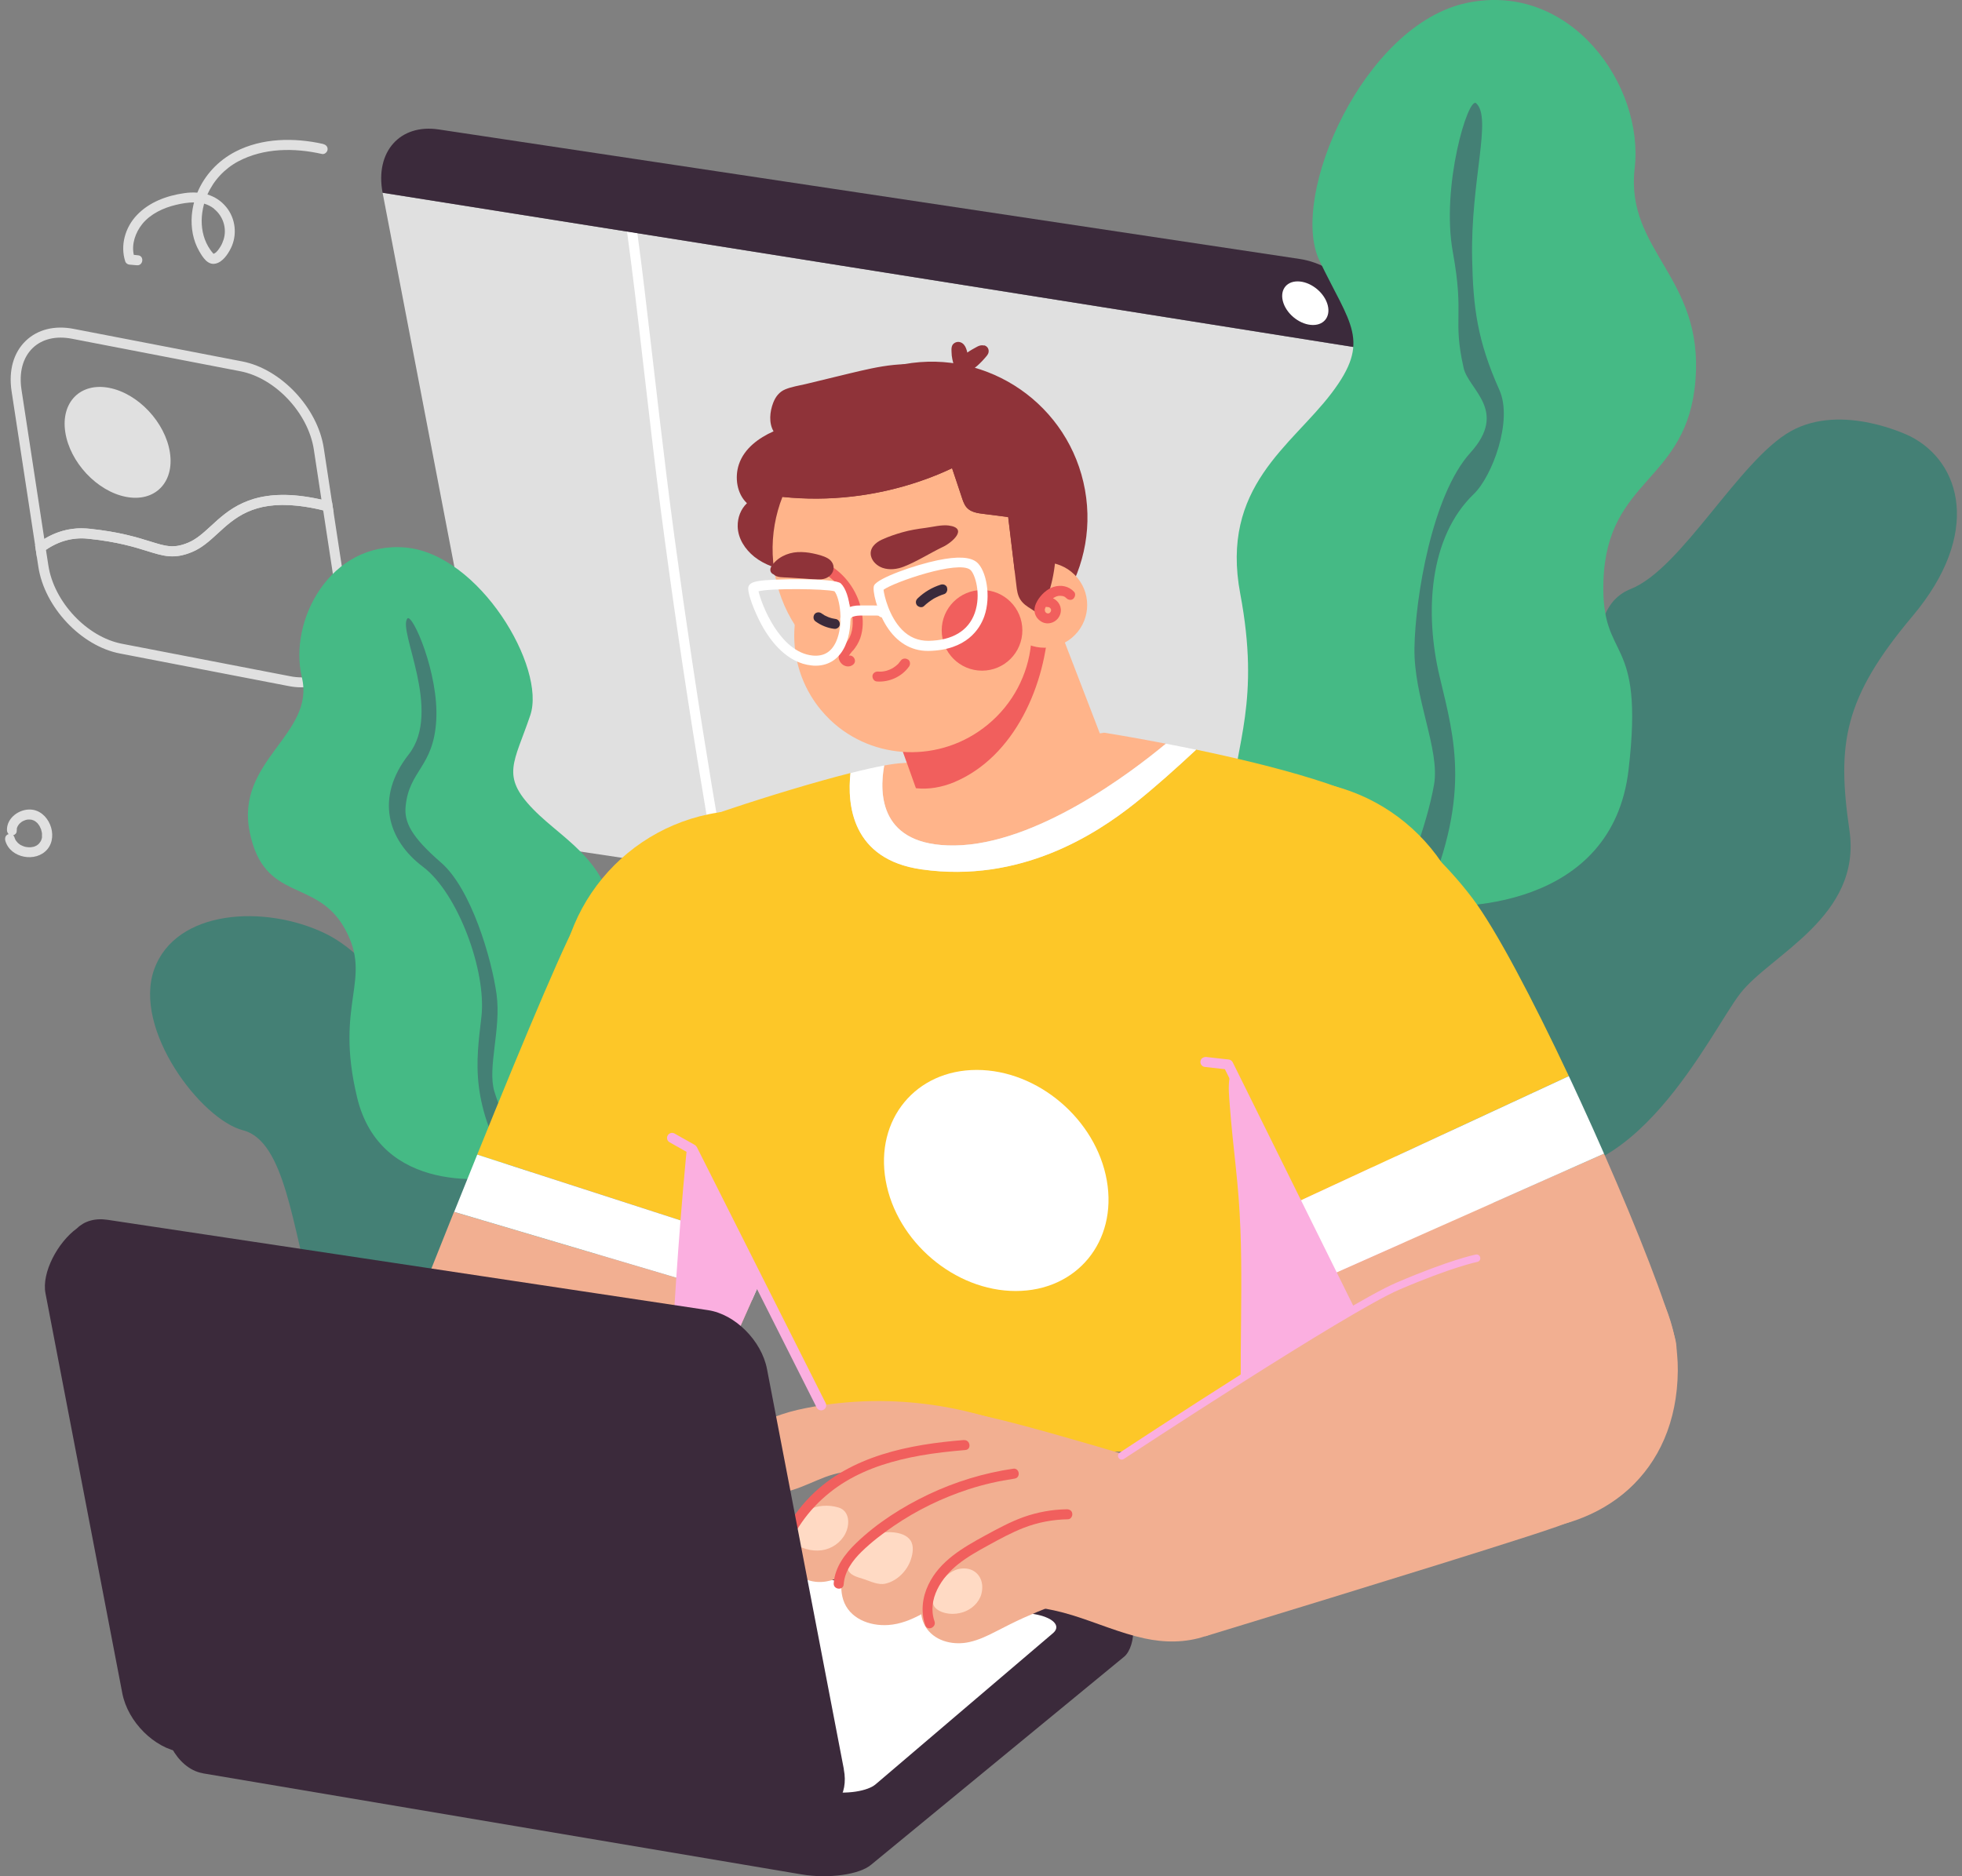 <svg width="230" height="220" viewBox="0 0 230 220" fill="none" xmlns="http://www.w3.org/2000/svg">
<rect x="0" y="0" width="230" height="220" fill="#808080" stroke="none"/>
<g clip-path="url(#clip0_3162_508)">
<path d="M4.322 65.271L1.358 45.877C0.99 43.446 1.581 41.344 3.024 39.959C4.409 38.632 6.395 38.128 8.642 38.564L28.404 42.38C32.947 43.262 37.238 47.815 37.955 52.542L39.117 60.166L38.246 59.933C37.112 59.633 35.998 59.42 34.923 59.303C29.644 58.722 27.454 60.757 25.517 62.539C24.558 63.42 23.657 64.244 22.485 64.728C20.392 65.59 19.153 65.203 17.264 64.612C15.791 64.157 13.767 63.517 10.376 63.169C8.468 62.955 6.686 63.478 5.087 64.68L4.303 65.261L4.322 65.271ZM9.592 61.958C9.892 61.958 10.202 61.977 10.512 62.006C14.018 62.374 16.101 63.023 17.622 63.498C19.433 64.06 20.344 64.35 22.049 63.643C23.027 63.236 23.822 62.51 24.732 61.677C26.747 59.817 29.256 57.521 35.059 58.141C35.911 58.238 36.792 58.383 37.684 58.587L36.792 52.726C36.144 48.444 32.278 44.327 28.181 43.533L8.419 39.717C6.569 39.358 4.942 39.745 3.838 40.801C2.675 41.925 2.21 43.659 2.52 45.693L5.194 63.198C6.56 62.364 8.042 61.948 9.592 61.948V61.958Z" fill="#E0E0E0"/>
<path d="M35.349 80.595C34.855 80.595 34.342 80.547 33.809 80.44L14.048 76.624C9.504 75.752 5.213 71.189 4.496 66.462L4.109 63.944L4.39 63.73C6.24 62.355 8.274 61.754 10.512 61.996C14.018 62.364 16.101 63.014 17.622 63.488C19.433 64.05 20.344 64.341 22.049 63.633C23.027 63.227 23.822 62.5 24.732 61.667C26.747 59.807 29.256 57.511 35.059 58.131C36.192 58.257 37.364 58.48 38.556 58.79L38.924 58.887L41.093 73.117C41.462 75.548 40.871 77.65 39.427 79.045C38.371 80.062 36.957 80.595 35.349 80.595ZM5.387 64.476L5.668 66.288C6.317 70.569 10.182 74.686 14.28 75.481L34.041 79.297C35.892 79.656 37.519 79.268 38.623 78.203C39.786 77.079 40.26 75.345 39.941 73.311L37.887 59.846C36.88 59.594 35.892 59.42 34.942 59.313C29.663 58.732 27.474 60.766 25.536 62.549C24.577 63.43 23.676 64.254 22.504 64.738C20.412 65.6 19.172 65.213 17.283 64.622C15.811 64.166 13.786 63.527 10.396 63.178C8.604 62.975 6.918 63.43 5.387 64.476Z" fill="#E0E0E0"/>
<path d="M19.918 53.055C20.46 56.581 18.145 58.916 14.764 58.257C11.374 57.599 8.197 54.208 7.654 50.682C7.112 47.156 9.427 44.822 12.808 45.48C16.198 46.139 19.375 49.529 19.918 53.055Z" fill="#E0E0E0"/>
<path d="M168.632 114.984L85.208 102.43L83.978 102.246L67.665 99.795C63.112 99.107 58.675 94.67 57.755 89.875L44.852 22.609L73.506 27.152L74.717 27.346L162.5 41.305L175.219 107.544C176.139 112.339 173.194 115.672 168.641 114.984H168.632Z" fill="#E0E0E0"/>
<path d="M85.218 102.43L83.987 102.246C83.212 97.886 82.476 93.527 81.769 89.159C80.19 79.433 78.756 69.688 77.478 59.914C76.218 50.285 75.23 40.627 74.01 30.998C73.845 29.72 73.68 28.431 73.506 27.152L74.717 27.346C75.017 29.526 75.288 31.715 75.55 33.904C76.712 43.62 77.768 53.356 79.076 63.062C80.403 72.875 81.876 82.668 83.493 92.433C84.045 95.765 84.627 99.097 85.208 102.439L85.218 102.43Z" fill="white"/>
<path d="M162.49 41.295L44.852 22.6C43.941 17.814 46.877 14.492 51.429 15.179L152.387 30.369C156.94 31.056 161.376 35.493 162.296 40.288L162.49 41.305V41.295Z" fill="#3B2A3B"/>
<path d="M155.574 35.551C155.08 34.137 153.53 32.994 152.115 32.994C150.701 32.994 149.965 34.137 150.459 35.551C150.953 36.965 152.503 38.108 153.917 38.108C155.332 38.108 156.068 36.965 155.574 35.551Z" fill="white"/>
<path d="M223.925 51.157C229.921 54.189 232.323 62.578 224.215 72.226C216.107 81.864 215.323 87.221 216.805 97.354C218.287 107.486 207.544 111.923 204.008 116.485C200.473 121.048 191.454 140.645 177.883 137.06C164.311 133.486 162.199 115.294 169.329 108.184C176.449 101.073 189.4 96.588 188.538 89.11C187.676 81.632 185.196 71.431 191.173 69.058C197.15 66.685 203.882 53.937 209.937 50.556C215.991 47.175 223.925 51.157 223.925 51.157Z" fill="#448075"/>
<path d="M165.241 106.004C171.053 106.915 189.003 106.547 190.912 90.263C192.82 73.979 187.647 77.893 187.967 68.128C188.364 55.932 197.818 56.62 198.758 44.541C199.707 32.451 190.514 29.419 191.628 19.732C192.752 10.045 184.16 -2.17 172.012 0.329C159.855 2.829 151.069 23.026 154.673 30.553C158.276 38.079 160.785 39.92 156.087 46.11C151.389 52.309 143.019 57.056 145.393 69.63C147.756 82.213 144.879 87.115 144.25 94.7C143.61 102.284 159.429 105.084 165.232 105.994L165.241 106.004Z" fill="#45BA85"/>
<path d="M173.049 12.109C174.938 13.833 172.381 21.185 172.574 30.34C172.69 36.026 173.175 39.939 175.771 45.732C177.379 49.316 174.918 55.865 172.768 57.928C167.489 63.004 166.995 71.935 168.767 79.346C170.53 86.756 172.594 93.518 166.578 106.798C160.553 120.079 152.629 136.692 151.554 158.314C150.478 179.935 152.949 182.783 150.207 183.412C147.475 184.042 146.255 184.032 145.819 178.637C145.383 173.241 149.694 141.206 154.188 128.565C158.247 117.183 166.394 101.771 168.109 91.997C168.825 87.88 165.716 81.845 165.813 75.965C165.91 70.085 167.876 58.044 172.361 53.094C176.846 48.144 172.148 45.703 171.576 43.136C170.259 37.275 171.702 37.208 170.308 29.535C168.913 21.863 172.109 11.246 173.049 12.109Z" fill="#448075"/>
<path d="M150.798 135.336C162.916 135.336 172.739 125.513 172.739 113.395C172.739 101.278 162.916 91.454 150.798 91.454C138.68 91.454 128.857 101.278 128.857 113.395C128.857 125.513 138.68 135.336 150.798 135.336Z" fill="#FDC728"/>
<path d="M136.674 87.202C132.548 90.631 121.476 99.02 111.905 99.136C103.109 99.243 103.051 93.082 103.652 89.759C104.543 89.594 105.279 89.498 105.822 89.478C108.214 89.401 129.429 85.913 129.429 85.913C129.429 85.913 132.432 86.378 136.674 87.202Z" fill="#FFB48A"/>
<path d="M55.411 163.67C48.785 162.401 39.069 160.435 36.676 152.259C34.283 144.083 33.441 133.806 28.5 132.537C23.56 131.268 15.539 120.699 18.077 113.657C20.615 106.614 31.038 106.053 38.081 109.433C45.123 112.814 51.323 124.225 51.749 129.582C52.175 134.939 54.82 137.002 59.925 140.005C65.02 143.008 70.629 141.274 69.931 149.44C69.224 157.616 62.046 164.939 55.42 163.67H55.411Z" fill="#448075"/>
<path d="M61.155 137.545C57.174 138.678 44.581 139.937 41.868 128.701C39.156 117.473 43.757 114.955 40.435 108.92C37.122 102.885 30.951 105.917 29.266 97.538C27.58 89.159 36.986 86.107 35.388 79.423C33.789 72.739 38.759 63.469 47.477 64.195C56.195 64.922 64.052 78.299 62.163 83.87C60.283 89.439 58.675 90.941 62.492 94.874C66.299 98.807 72.557 101.422 71.966 110.421C71.375 119.421 73.797 122.608 74.891 127.858C75.976 133.108 65.156 136.402 61.165 137.535L61.155 137.545Z" fill="#45BA85"/>
<path d="M47.758 72.526C46.586 73.892 51.894 83.385 47.913 88.461C43.932 93.537 45.453 98.526 49.57 101.626C53.687 104.725 57.038 113.87 56.438 119.198C55.827 124.535 54.956 129.437 60.293 138.223C65.63 147.009 72.576 157.955 75.162 172.989C77.749 188.023 77.245 190.116 79.212 190.329C81.178 190.542 80.326 190.649 80.18 186.842C80.025 183.035 75.017 160.871 70.794 152.405C66.996 144.781 59.983 134.697 57.958 127.993C57.106 125.175 58.772 120.69 58.21 116.582C57.648 112.475 55.256 104.212 51.691 101.132C48.136 98.051 47.361 96.346 47.555 94.506C47.981 90.292 50.809 89.963 51.139 84.48C51.468 78.997 48.33 71.838 47.748 72.526H47.758Z" fill="#448075"/>
<path d="M109.842 44.202C109.076 44.056 108.321 43.959 107.546 43.911C108.185 44.502 108.631 45.306 108.834 46.187C109.241 47.999 108.64 49.926 108.03 51.622C106.955 54.596 105.308 57.327 103.555 59.943C101.879 62.452 99.961 65.174 97.249 66.646C95.766 67.45 94.207 67.441 92.609 67.053C91.136 66.704 89.625 66.239 88.424 65.28C87.349 64.418 86.506 63.149 86.477 61.725C86.457 60.689 86.835 59.701 87.562 59.003C86.37 57.88 86.109 55.961 86.622 54.441C87.242 52.59 88.937 51.35 90.681 50.575C90.109 49.597 90.235 48.28 90.642 47.224C90.913 46.526 91.349 45.945 92.056 45.654C92.802 45.345 93.655 45.219 94.439 45.035C96.154 44.618 97.878 44.202 99.593 43.785C101.307 43.378 103.022 42.962 104.785 42.787C106.519 42.613 108.272 42.69 109.987 43.029C110.723 43.175 110.597 44.347 109.851 44.192L109.842 44.202Z" fill="#8F3339"/>
<path d="M88.153 152.453L78.524 174.123L72.838 186.909C72.838 186.909 38.982 179.635 38.526 179.925C38.294 180.08 45.705 160.871 53.221 142.098L79.26 149.818L88.133 152.453H88.153Z" fill="#F2AF91"/>
<path d="M98.382 129.427L97.375 131.694L90.729 146.66C88.075 145.798 84.191 144.529 79.773 143.095C72.189 140.635 63.054 137.671 55.944 135.385C61.669 121.232 66.909 108.765 68.246 107.002L98.392 129.427H98.382Z" fill="#FDC728"/>
<path d="M87.533 138.901C99.65 138.901 109.474 129.078 109.474 116.96C109.474 104.842 99.65 95.019 87.533 95.019C75.415 95.019 65.592 104.842 65.592 116.96C65.592 129.078 75.415 138.901 87.533 138.901Z" fill="#FDC728"/>
<path d="M90.729 146.66L88.153 152.453L79.279 149.818L53.241 142.098C54.142 139.841 55.052 137.593 55.944 135.385C63.063 137.68 72.198 140.645 79.773 143.095C84.191 144.529 88.075 145.798 90.729 146.66Z" fill="white"/>
<g style="mix-blend-mode:multiply">
<path d="M97.375 131.694L90.729 146.66L88.153 152.453L78.524 174.123C78.243 168.795 78.65 159.166 79.279 149.818C79.434 147.542 79.599 145.275 79.773 143.095C80.568 133.079 81.498 124.855 81.905 124.971C81.905 124.971 90.603 127.78 97.384 131.694H97.375Z" fill="#FBAFE0"/>
</g>
<path d="M166.258 169.822L99.128 170.558L80.568 133.728L76.112 98.526C78.136 97.179 91.291 92.772 99.7 90.641C99.302 94.293 99.816 100.773 108.04 101.936C119.626 103.573 128.45 97.828 132.993 94.225C135.396 92.317 137.992 89.982 140.22 87.899C148.958 89.72 160.33 92.607 163.585 95.862C169.077 101.354 163.139 128.381 163.139 128.381L166.258 169.812V169.822Z" fill="#FDC728"/>
<g style="mix-blend-mode:multiply">
<path d="M176.265 160.115C175.761 160.958 174.87 161.501 174.076 162.033C173.146 162.663 172.196 163.283 171.247 163.884C167.401 166.334 163.43 168.611 159.361 170.684C157.346 171.711 155.322 172.689 153.258 173.619C152.212 174.094 151.156 174.549 150.091 175.004C149.19 175.382 148.105 175.954 147.127 175.518C146.206 175.111 145.974 174.103 145.887 173.193C145.77 171.972 145.683 170.742 145.625 169.512C145.499 167.1 145.451 164.688 145.441 162.276C145.422 157.422 145.557 152.569 145.499 147.716C145.47 145.285 145.383 142.853 145.199 140.422C145.015 138 144.724 135.588 144.482 133.176C144.366 131.985 144.25 130.783 144.162 129.592C144.085 128.526 143.959 127.412 144.143 126.356C144.317 125.359 144.782 124.467 145.683 123.964C146.458 123.518 147.398 123.489 148.144 124.012C148.483 124.245 148.425 124.622 148.212 124.865C148.26 124.884 148.308 124.894 148.347 124.903C148.744 125.029 149.161 125.097 149.558 125.213C153.51 126.347 156.349 129.689 158.557 132.973C159.797 134.813 160.931 136.731 162.248 138.514C163.623 140.364 165.251 141.991 166.83 143.667C169.852 146.864 172.468 150.399 174.618 154.226C175.151 155.165 175.655 156.134 176.12 157.112C176.604 158.11 176.866 159.127 176.265 160.144V160.115Z" fill="#FBAFE0"/>
</g>
<path d="M130.61 90.369C130.61 90.369 108.631 96.831 108.708 96.608C108.737 96.53 108.873 96.618 107.371 92.423C105.783 87.957 103.845 82.571 102.683 79.278C103.952 77.844 105.453 76.585 107.013 75.461C112.428 74.58 120.342 73.204 122.929 72.759C123.471 72.662 123.781 72.613 123.781 72.613L130.61 90.36V90.369Z" fill="#FFB48A"/>
<path d="M122.929 72.768C122.638 80.208 118.986 88.742 111.827 91.726C110.403 92.317 108.863 92.588 107.371 92.423C105.783 87.957 103.845 82.571 102.683 79.278C103.952 77.844 105.453 76.585 107.013 75.461C112.428 74.58 120.342 73.204 122.929 72.759V72.768Z" fill="#F15F5D"/>
<path d="M112.452 78.643C122.377 76.857 128.976 67.363 127.19 57.438C125.404 47.513 115.91 40.914 105.985 42.7C96.06 44.486 89.461 53.98 91.247 63.905C93.033 73.83 102.527 80.428 112.452 78.643Z" fill="#8F3339"/>
<path d="M117.814 65.406C122.667 71.276 121.766 80.034 115.809 84.954C110.268 89.536 102.296 89.188 97.297 84.393C96.929 84.034 96.571 83.647 96.231 83.24C95.786 82.707 95.398 82.145 95.05 81.574C91.582 75.81 92.822 68.167 98.237 63.692C104.194 58.771 112.961 59.536 117.814 65.416V65.406Z" fill="#FFB48A"/>
<path d="M121.883 72.032C120.885 73.94 119.509 75.684 117.737 77.137C110.675 82.978 100.213 81.981 94.372 74.919C91.156 71.034 90.013 66.113 90.817 61.502C91.01 60.398 91.311 59.313 91.727 58.257C97.152 58.829 102.683 58.18 107.836 56.426C108.563 56.184 109.27 55.913 109.977 55.622C110.529 55.4 111.072 55.148 111.614 54.896C111.779 55.39 111.944 55.884 112.108 56.368C112.283 56.872 112.447 57.376 112.612 57.88C112.757 58.325 112.883 58.78 113.106 59.187C113.61 60.098 114.608 60.166 115.538 60.282C116.419 60.398 117.31 60.514 118.192 60.621C118.502 63.139 118.802 65.658 119.102 68.177C119.17 68.758 119.209 69.378 119.432 69.93C119.645 70.453 120.042 70.841 120.507 71.151C120.953 71.451 121.418 71.742 121.883 72.022V72.032Z" fill="#FFB48A"/>
<path d="M126.3 67.751C128.063 69.882 127.763 73.04 125.631 74.802C123.5 76.566 120.342 76.265 118.579 74.134C116.816 72.003 117.117 68.845 119.248 67.082C121.379 65.319 124.537 65.619 126.3 67.751Z" fill="#FFB48A"/>
<path d="M196.685 160.726C196.578 172.757 187.899 179.48 177.253 179.48C166.607 179.48 157.966 170.848 157.966 160.193C157.966 149.537 166.597 140.906 177.253 140.906C187.909 140.906 196.782 150.07 196.685 160.726Z" fill="#F2AF91"/>
<path d="M111.024 68.874C110.878 68.564 110.568 68.458 110.249 68.564C109.26 68.884 108.34 69.426 107.594 70.143C107.478 70.259 107.391 70.376 107.372 70.54C107.352 70.676 107.401 70.86 107.488 70.966C107.682 71.189 108.079 71.296 108.311 71.073C108.66 70.734 109.047 70.453 109.464 70.192L109.522 70.162C109.58 70.133 109.638 70.104 109.687 70.075C109.793 70.017 109.9 69.969 110.006 69.92C110.229 69.823 110.462 69.727 110.694 69.659C110.985 69.562 111.13 69.155 111.004 68.884L111.024 68.874Z" fill="#3B2A3B"/>
<path d="M97.927 72.575C97.791 72.555 97.655 72.526 97.529 72.497C97.229 72.419 96.939 72.303 96.667 72.158C96.541 72.081 96.415 72.003 96.299 71.916C96.047 71.732 95.66 71.77 95.476 72.032C95.302 72.294 95.331 72.662 95.592 72.856C96.241 73.33 97.006 73.64 97.801 73.737C98.111 73.776 98.43 73.534 98.45 73.224C98.469 72.904 98.256 72.613 97.936 72.575H97.927Z" fill="#3B2A3B"/>
<path d="M106.432 77.331C106.17 77.156 105.802 77.186 105.608 77.447C105.521 77.563 105.424 77.68 105.328 77.796V77.815C105.328 77.815 105.269 77.854 105.25 77.883C105.192 77.931 105.143 77.98 105.085 78.028C104.969 78.125 104.853 78.212 104.727 78.29L104.669 78.329C104.669 78.329 104.64 78.348 104.62 78.358C104.553 78.396 104.485 78.425 104.427 78.454C104.301 78.513 104.175 78.571 104.039 78.609C104 78.619 103.962 78.639 103.923 78.648C103.855 78.668 103.787 78.687 103.719 78.697C103.574 78.726 103.429 78.745 103.284 78.755C103.245 78.755 103.206 78.755 103.167 78.755C103.09 78.755 103.003 78.755 102.925 78.745C102.615 78.726 102.295 78.939 102.276 79.258C102.257 79.569 102.47 79.888 102.79 79.907C104.252 80.014 105.715 79.346 106.567 78.154C106.742 77.902 106.713 77.515 106.451 77.331H106.432Z" fill="#F15F5D"/>
<path d="M99.971 76.314C100.339 75.878 100.649 75.374 100.843 74.832C101.201 73.805 101.211 72.671 100.998 71.615C100.591 69.61 99.428 67.799 97.762 66.598C97.152 66.152 96.445 67.092 97.055 67.537C98.789 68.797 100.009 70.908 99.961 73.078C99.951 73.65 99.845 74.212 99.603 74.735C99.341 75.297 98.857 75.684 98.547 76.207C98.256 76.692 98.198 77.273 98.576 77.728C98.924 78.164 99.564 78.299 100.009 77.931C100.523 77.505 100.029 76.74 99.506 76.885C99.651 76.682 99.796 76.488 99.951 76.304L99.971 76.314Z" fill="#F15F5D"/>
<path d="M110.549 64.118C109.018 64.854 107.507 65.832 105.948 66.443C105.163 66.753 104.262 66.859 103.468 66.588C102.828 66.365 102.257 65.852 102.102 65.193C101.898 64.273 102.625 63.624 103.38 63.275C104.155 62.917 104.969 62.645 105.783 62.413C106.664 62.161 107.575 62.016 108.476 61.9C109.328 61.793 110.365 61.512 111.208 61.619C113.552 61.929 111.605 63.624 110.539 64.127L110.549 64.118Z" fill="#8F3339"/>
<path d="M97.646 66.985C97.433 67.547 96.871 67.876 96.29 67.925C95.641 67.983 94.963 67.886 94.304 67.847C93.655 67.809 93.006 67.77 92.347 67.721C91.814 67.683 91.088 67.75 90.681 67.344C90.632 67.324 90.574 67.305 90.536 67.266C90.264 67.072 90.245 66.714 90.41 66.443C91.059 65.387 92.299 64.806 93.5 64.738C94.11 64.709 94.701 64.767 95.302 64.893C95.883 65.019 96.512 65.164 97.035 65.464C97.578 65.774 97.869 66.365 97.646 66.975V66.985Z" fill="#8F3339"/>
<path d="M122.774 69.978C122.522 70.676 122.222 71.364 121.873 72.032C121.408 71.751 120.953 71.46 120.497 71.16C120.032 70.85 119.635 70.463 119.422 69.94C119.199 69.388 119.17 68.777 119.093 68.186C118.792 65.668 118.482 63.149 118.182 60.63C117.301 60.514 116.419 60.398 115.528 60.291C114.598 60.175 113.61 60.098 113.096 59.197C112.874 58.79 112.757 58.325 112.602 57.889C112.428 57.385 112.263 56.882 112.099 56.378C111.934 55.884 111.769 55.39 111.605 54.906C111.062 55.157 110.52 55.409 109.968 55.632C109.26 55.923 108.544 56.194 107.827 56.436C102.673 58.199 97.132 58.839 91.717 58.267C92.715 55.739 94.343 53.414 96.59 51.564C103.652 45.722 114.114 46.72 119.955 53.792C123.83 58.48 124.692 64.66 122.774 69.998V69.978Z" fill="#8F3339"/>
<path d="M115.121 78.639C117.732 78.639 119.848 76.522 119.848 73.911C119.848 71.301 117.732 69.184 115.121 69.184C112.51 69.184 110.394 71.301 110.394 73.911C110.394 76.522 112.51 78.639 115.121 78.639Z" fill="#F15F5D"/>
<path d="M95.612 78.057C95.457 78.057 95.292 78.048 95.137 78.028C92.299 77.738 90.381 75.277 89.276 73.262C88.588 72.013 87.455 69.339 87.765 68.719C87.939 68.361 88.356 68.225 88.927 68.128C90.497 67.857 97.869 67.75 98.566 68.409C99.719 69.504 100.174 73.33 99.07 75.742C98.382 77.244 97.161 78.057 95.612 78.057ZM88.918 69.32C89.257 70.86 91.417 76.478 95.253 76.866C96.551 76.992 97.442 76.469 98.004 75.258C98.944 73.204 98.46 70.095 97.82 69.329C96.735 69.029 90.4 68.961 88.918 69.329V69.32Z" fill="white"/>
<path d="M108.757 76.323C106.8 76.323 105.124 75.316 103.923 73.417C102.819 71.674 102.208 69.165 102.47 68.642C102.906 67.77 107.275 66.239 109.909 65.697C112.244 65.212 113.745 65.29 114.511 65.929C115.596 66.84 116.225 69.882 115.383 72.274C114.859 73.747 113.319 76.236 108.873 76.323H108.766H108.757ZM103.574 69.155C103.652 69.853 104.233 72.303 105.734 73.834C106.606 74.725 107.623 75.142 108.844 75.142C111.653 75.093 113.532 73.96 114.269 71.877C115.053 69.659 114.298 67.285 113.755 66.82C112.36 65.648 104.804 68.254 103.584 69.145L103.574 69.155Z" fill="white"/>
<path d="M103.787 71.335C103.4 70.996 102.886 70.996 102.412 70.996C101.869 70.996 101.327 70.996 100.775 70.996C100.242 70.996 99.719 71.073 99.264 71.364C98.847 71.625 98.547 72.061 98.498 72.555C98.421 73.311 99.593 73.446 99.67 72.691C99.67 72.642 99.67 72.623 99.67 72.633C99.67 72.613 99.68 72.594 99.69 72.575C99.69 72.594 99.738 72.497 99.767 72.458C99.767 72.458 99.883 72.361 99.903 72.352C99.932 72.332 99.942 72.323 99.942 72.323C99.942 72.323 99.951 72.323 99.99 72.313C100.319 72.197 100.649 72.177 100.998 72.177C101.414 72.177 101.831 72.177 102.247 72.177C102.431 72.177 102.615 72.177 102.799 72.177C102.819 72.177 102.935 72.197 102.964 72.197C102.993 72.216 103.012 72.216 103.022 72.216C103.051 72.236 103.071 72.255 103.09 72.274C103.332 72.487 103.729 72.391 103.913 72.158C104.117 71.887 104.03 71.548 103.797 71.335H103.787Z" fill="white"/>
<path d="M125.912 69.397C125.292 68.719 124.372 68.545 123.51 68.816C122.725 69.068 122.037 69.727 121.621 70.424C121.369 70.85 121.195 71.344 121.301 71.848C121.408 72.332 121.718 72.701 122.154 72.933C122.977 73.359 124.004 72.894 124.285 72.022C124.546 71.228 124.12 70.472 123.442 70.153C123.461 70.143 123.481 70.124 123.5 70.114C123.529 70.095 123.558 70.075 123.587 70.056H123.607C123.675 70.007 123.742 69.978 123.81 69.949C123.849 69.94 123.878 69.92 123.917 69.911H123.936C124.004 69.882 124.081 69.872 124.149 69.862C124.178 69.862 124.198 69.862 124.227 69.862H124.256C124.333 69.862 124.411 69.862 124.488 69.882C124.517 69.882 124.537 69.891 124.566 69.891H124.595C124.663 69.92 124.721 69.949 124.789 69.969H124.798C124.798 69.969 124.856 70.017 124.885 70.037C124.905 70.056 124.924 70.066 124.944 70.085H124.963L124.982 70.114C125.186 70.337 125.554 70.434 125.806 70.221C126.028 70.027 126.135 69.639 125.912 69.397ZM123.21 71.509C123.21 71.509 123.21 71.557 123.21 71.587C123.21 71.606 123.21 71.615 123.21 71.625L123.181 71.693C123.181 71.693 123.161 71.742 123.151 71.751C123.142 71.77 123.122 71.79 123.103 71.809C123.103 71.809 123.064 71.848 123.045 71.867C123.045 71.867 122.977 71.906 122.967 71.916C122.967 71.916 122.948 71.916 122.938 71.925H122.9C122.9 71.925 122.861 71.925 122.841 71.925H122.832C122.832 71.925 122.783 71.925 122.764 71.916H122.745C122.745 71.916 122.696 71.887 122.677 71.877H122.667C122.667 71.877 122.59 71.8 122.57 71.79L122.551 71.761V71.742C122.551 71.742 122.532 71.742 122.522 71.722C122.522 71.722 122.493 71.654 122.483 71.615C122.532 71.751 122.483 71.48 122.483 71.587C122.483 71.548 122.483 71.509 122.483 71.47V71.431C122.483 71.431 122.502 71.364 122.512 71.354C122.512 71.325 122.532 71.296 122.541 71.267C122.561 71.228 122.57 71.189 122.59 71.16C122.667 71.17 122.754 71.18 122.841 71.18C122.725 71.18 122.871 71.18 122.909 71.189C122.909 71.189 122.948 71.209 122.967 71.209H122.987C122.987 71.209 123.026 71.238 123.045 71.247C123.064 71.257 123.084 71.276 123.103 71.296H123.113C123.113 71.296 123.171 71.393 123.19 71.412C123.2 71.441 123.229 71.499 123.229 71.519C123.19 71.383 123.21 71.654 123.229 71.519L123.21 71.509Z" fill="#F15F5D"/>
<path d="M122.493 71.713L122.513 71.733L122.493 71.703V71.713Z" fill="#F15F5D"/>
<path d="M115.334 40.511C115.053 40.443 114.801 40.52 114.559 40.646C114.162 40.859 113.765 41.082 113.387 41.344C113.387 41.325 113.387 41.315 113.387 41.295C113.31 40.985 113.203 40.646 112.99 40.404C112.709 40.085 112.273 39.988 111.905 40.211C111.508 40.443 111.527 40.889 111.547 41.286C111.547 41.567 111.585 41.848 111.643 42.129C111.76 42.719 111.963 43.281 112.254 43.804C112.399 44.076 112.719 44.26 113.029 44.114C113.203 44.037 113.348 43.853 113.387 43.659C113.494 43.659 113.61 43.611 113.707 43.543C114.114 43.272 114.491 42.971 114.84 42.632C115.034 42.448 115.228 42.245 115.402 42.041C115.576 41.838 115.809 41.615 115.877 41.353C115.973 40.956 115.76 40.588 115.363 40.491L115.334 40.511Z" fill="#8F3339"/>
<path d="M169.223 175.024C168.186 173.842 162.345 162.072 156.145 149.431L188.035 135.268C192.026 144.355 195.377 152.908 196.394 157.045C198.768 166.693 171.451 177.532 169.223 175.014V175.024Z" fill="#F2AF91"/>
<path d="M23.764 207.93L93.975 219.787C97.142 220.32 100.794 219.806 102.141 218.634L131.812 194.233C133.158 193.061 133.623 188.614 130.455 188.082L58.307 179.286C55.139 178.753 51.488 179.266 50.141 180.439L19.947 201.643C18.6 202.815 20.596 207.388 23.764 207.92V207.93Z" fill="#3B2A3B"/>
<path d="M48.049 201.789L96.977 210.052C99.186 210.42 101.734 210.042 102.683 209.189L123.481 191.462C124.42 190.61 123.403 189.622 121.195 189.254L72.266 180.991C70.057 180.623 67.51 181 66.56 181.853L45.763 199.58C44.823 200.432 45.84 201.42 48.049 201.789Z" fill="white"/>
<path d="M146.991 178.617C147.311 179.993 147.311 181.417 147.001 182.802C146.962 184.42 146.855 186.164 146.197 187.665C145.286 189.738 143.388 191.152 141.276 191.859C138.97 192.634 136.529 192.625 134.166 192.111C131.269 191.482 128.547 190.271 125.719 189.399C122.842 188.508 119.819 188.101 116.807 188.237C116.777 188.237 116.748 188.237 116.719 188.237C116.671 188.237 116.632 188.237 116.584 188.237C116.264 188.256 116.051 188.052 115.973 187.82C114.637 186.851 113.455 185.679 112.37 184.43C111.314 183.219 110.355 181.93 109.406 180.642C108.398 179.286 107.391 177.901 106.771 176.312C106.122 174.636 105.86 172.825 105.541 171.062L104.524 165.424C104.465 165.104 104.649 164.891 104.882 164.814C104.988 164.659 105.163 164.552 105.405 164.562C108.766 164.746 112.089 165.288 115.373 166.024C118.308 166.683 121.195 167.487 124.091 168.301C127.017 169.134 129.942 169.977 132.848 170.858C137.885 172.389 143 174.19 147.127 177.581C147.475 177.872 147.398 178.453 146.981 178.598L146.991 178.617Z" fill="#F2AF91"/>
<path d="M133.73 181.504C133.788 182.647 133.303 183.732 132.558 184.546C130.979 186.251 128.625 186.59 126.542 187.229C124.314 187.907 122.125 188.74 119.994 189.699C118.899 190.193 117.824 190.745 116.748 191.298C115.751 191.811 114.743 192.295 113.649 192.538C111.905 192.935 109.793 192.538 108.66 190.988C108.282 190.465 108.069 189.883 108.001 189.283C106.8 189.932 105.531 190.445 104.136 190.542C101.889 190.697 99.535 189.748 98.847 187.578C98.547 186.619 98.566 185.66 98.818 184.749C97.549 185.398 96.193 185.757 94.73 185.282C93.626 184.924 92.783 183.994 92.434 182.909C92.047 181.717 92.173 180.458 92.647 179.295C93.539 177.106 95.369 175.304 97.346 174.065C98.392 173.416 99.496 172.892 100.649 172.476C99.293 172.476 98.014 172.718 96.735 173.193C95.457 173.677 94.226 174.297 92.919 174.704C90.632 175.411 87.523 175.363 86.235 172.951C85.653 171.856 85.663 170.606 86.332 169.55C86.99 168.504 87.988 167.671 89.034 167.032C91.214 165.714 93.781 165.182 96.27 164.794C98.905 164.387 101.569 164.223 104.233 164.3C108.573 164.426 112.883 165.182 117 166.538C117.388 166.509 117.756 166.635 118.037 166.896C118.657 167.119 119.267 167.352 119.887 167.603C120.594 167.894 120.061 168.94 119.364 168.659C119.131 168.562 118.889 168.475 118.657 168.378C118.676 168.853 118.579 169.337 118.395 169.754C118.172 170.248 117.882 170.713 117.523 171.12C118.017 171.12 118.521 171.12 119.015 171.139C119.441 170.897 119.897 170.819 120.381 170.926C120.604 170.974 120.807 171.052 120.991 171.158C121.108 171.158 121.214 171.158 121.33 171.158C121.65 171.158 121.883 171.517 121.844 171.807C121.844 171.856 121.824 171.904 121.805 171.953C121.863 172.05 121.912 172.147 121.96 172.243C124.343 172.796 126.678 174.084 127.346 176.467C127.394 176.651 127.423 176.845 127.453 177.019C127.53 177.019 127.608 177.038 127.666 177.077C129.254 176.854 130.95 177.348 132.151 178.472C132.984 179.247 133.652 180.322 133.71 181.504H133.73Z" fill="#F2AF91"/>
<path d="M99.109 179.809C98.566 180.874 97.52 181.611 96.338 181.775C95.079 181.95 93.8 181.523 92.793 180.787C92.454 180.535 92.522 180.138 92.744 179.915C92.638 178.656 93.616 177.591 94.72 177.048C95.815 176.506 97.132 176.409 98.305 176.767C99.622 177.174 99.641 178.772 99.099 179.819L99.109 179.809Z" fill="#FFDAC4"/>
<path d="M106.732 180.613C107.158 181.262 107.013 182.153 106.781 182.851C106.345 184.178 105.192 185.369 103.807 185.689C102.954 185.892 102.024 185.408 101.22 185.146C100.523 184.924 99.573 184.73 99.36 183.916C99.167 183.209 99.651 182.347 100.077 181.795C100.377 181.407 100.755 181.078 101.172 180.816C102.15 179.964 103.487 179.528 104.795 179.683C105.492 179.76 106.325 180.003 106.732 180.623V180.613Z" fill="#FFDAC4"/>
<path d="M115.044 186.919C114.753 187.936 113.881 188.721 112.893 189.041C112.37 189.205 111.818 189.273 111.266 189.215C110.743 189.157 110.132 188.973 109.735 188.614C109.164 188.091 109.29 187.316 109.493 186.658C109.667 186.105 109.968 185.582 110.355 185.156C110.471 185.03 110.617 184.943 110.772 184.924C111.13 184.575 111.537 184.275 112.002 184.091C112.622 183.858 113.368 183.829 113.978 184.12C115.044 184.643 115.344 185.844 115.034 186.929L115.044 186.919Z" fill="#FFDAC4"/>
<path d="M113 168.853C106.606 169.357 99.728 170.693 95.03 175.421C93.684 176.787 92.57 178.336 91.717 180.061C91.572 180.342 91.775 180.71 92.047 180.826C92.366 180.952 92.667 180.778 92.812 180.497C94.226 177.658 96.454 175.324 99.157 173.696C101.811 172.098 104.843 171.217 107.875 170.674C109.629 170.364 111.392 170.17 113.164 170.025C113.92 169.967 113.745 168.805 113 168.863V168.853Z" fill="#F15F5D"/>
<path d="M183.908 126.182L152.009 140.974C146.352 129.417 141.227 118.965 140.123 117.251L158.092 92.743C158.092 92.743 166.258 96.898 172.642 105.365C175.374 108.988 179.685 117.202 183.908 126.172V126.182Z" fill="#FDC728"/>
<path d="M188.044 135.268L156.155 149.431C155.312 147.726 154.469 146.001 153.627 144.287C153.452 143.938 153.288 143.58 153.113 143.231C152.745 142.475 152.377 141.72 152.009 140.974L183.908 126.182C184.208 126.821 184.518 127.47 184.809 128.119C184.974 128.478 185.138 128.827 185.303 129.185C186.233 131.21 187.153 133.253 188.035 135.268H188.044Z" fill="white"/>
<g style="mix-blend-mode:multiply">
<path d="M158.528 154.817C158.315 154.817 158.102 154.691 158.005 154.487L143.591 125.368L141.237 125.107C140.917 125.068 140.685 124.777 140.724 124.458C140.762 124.128 141.024 123.944 141.373 123.935L144.046 124.235C144.24 124.254 144.414 124.38 144.511 124.564L159.061 153.964C159.206 154.255 159.08 154.604 158.79 154.749C158.703 154.788 158.615 154.807 158.528 154.807V154.817Z" fill="#FBAFE0"/>
</g>
<path d="M128.983 172.195C130.911 171.158 168.099 146.098 173.979 144.868C184.673 142.64 197.208 154.807 195.959 163.138C194.176 175.014 188.974 176.951 178.88 180.216C168.38 183.616 141.276 191.869 141.276 191.869L128.973 172.195H128.983Z" fill="#F2AF91"/>
<path d="M98.924 207.455L89.916 160.542C89.276 157.2 86.176 154.1 83.009 153.625L12.595 143.028C11.103 142.805 9.863 143.202 9.03 144.025C6.753 145.672 4.874 149.227 5.329 151.63L14.338 198.543C14.977 201.885 18.077 204.985 21.245 205.46L91.659 216.057C94.023 216.416 97.094 213.917 98.246 211.233C98.934 210.303 99.215 208.986 98.915 207.455H98.924Z" fill="#3B2A3B"/>
<path d="M129.748 138.417C131.008 145.575 126.232 151.378 119.073 151.378C111.915 151.378 105.085 145.575 103.826 138.417C102.567 131.258 107.342 125.455 114.501 125.455C121.66 125.455 128.489 131.258 129.748 138.417Z" fill="white"/>
<path d="M140.22 87.909C137.992 89.992 135.386 92.326 132.993 94.234C128.45 97.838 119.626 103.592 108.04 101.945C99.816 100.783 99.302 94.302 99.7 90.65C101.191 90.273 102.547 89.963 103.652 89.759C103.051 93.082 103.109 99.243 111.905 99.136C121.476 99.02 132.548 90.631 136.675 87.202C137.779 87.415 138.97 87.647 140.22 87.909Z" fill="white"/>
<g style="mix-blend-mode:multiply">
<path d="M96.261 165.375C96.047 165.375 95.844 165.259 95.737 165.046L80.713 135.191L78.495 133.941C78.214 133.786 78.107 133.428 78.272 133.137C78.437 132.856 78.785 132.75 79.076 132.914L81.449 134.251C81.546 134.309 81.633 134.397 81.691 134.503L96.793 164.523C96.939 164.814 96.822 165.162 96.532 165.308C96.445 165.356 96.357 165.375 96.27 165.375H96.261Z" fill="#FBAFE0"/>
</g>
<path d="M125.699 177.465C125.651 177.116 125.35 176.961 125.031 176.971C123.316 177 121.621 177.31 120.003 177.881C118.434 178.443 116.962 179.247 115.499 180.041C112.893 181.465 110.161 183.025 108.834 185.815C108.117 187.297 107.924 189.002 108.466 190.571C108.718 191.288 109.793 190.823 109.551 190.116C108.66 187.539 110.374 184.953 112.321 183.412C113.416 182.541 114.637 181.863 115.857 181.194C117.213 180.448 118.579 179.702 120.023 179.14C121.679 178.501 123.423 178.172 125.205 178.143C125.525 178.143 125.748 177.765 125.699 177.474V177.465Z" fill="#F15F5D"/>
<path d="M118.773 172.214C115.334 172.718 111.973 173.745 108.834 175.237C105.783 176.69 102.809 178.579 100.368 180.933C99.05 182.202 97.878 183.751 97.733 185.64C97.675 186.396 98.847 186.532 98.905 185.776C99.012 184.255 99.942 182.977 101.007 181.94C102.17 180.807 103.477 179.809 104.814 178.898C107.497 177.067 110.452 175.634 113.542 174.626C115.305 174.055 117.107 173.648 118.938 173.377C119.684 173.27 119.519 172.098 118.773 172.214Z" fill="#F15F5D"/>
<g style="mix-blend-mode:multiply">
<path d="M131.502 171.149C131.356 171.149 131.221 171.081 131.133 170.945C130.998 170.742 131.056 170.471 131.259 170.335C132.325 169.628 157.501 153.054 163.701 150.399C169.91 147.735 172.874 147.125 173 147.106C173.243 147.048 173.475 147.212 173.524 147.455C173.572 147.697 173.417 147.92 173.175 147.968C173.146 147.968 170.162 148.588 164.05 151.213C157.918 153.838 132.005 170.907 131.744 171.071C131.666 171.12 131.589 171.149 131.502 171.149Z" fill="#FBAFE0"/>
</g>
<path d="M3.566 94.922C2.249 94.864 0.806 95.891 0.815 97.305C0.815 97.499 0.883 97.683 1.019 97.809C0.99 97.809 0.97 97.819 0.941 97.828C0.622 97.964 0.544 98.293 0.631 98.603C1.222 100.638 4.225 101.17 5.552 99.582C6.899 97.974 5.707 95.01 3.566 94.922ZM4.932 98.119C4.932 98.119 4.923 98.206 4.913 98.245C4.913 98.264 4.913 98.284 4.903 98.303C4.874 98.38 4.855 98.458 4.826 98.535C4.806 98.574 4.787 98.613 4.768 98.652V98.671H4.748C4.69 98.768 4.642 98.836 4.574 98.913L4.554 98.933C4.554 98.933 4.487 99.001 4.448 99.03C4.419 99.059 4.38 99.078 4.341 99.107C4.322 99.117 4.312 99.126 4.303 99.136C4.225 99.175 4.148 99.214 4.06 99.252C4.022 99.272 3.983 99.281 3.944 99.291H3.925C3.838 99.311 3.741 99.33 3.654 99.34C3.615 99.34 3.566 99.34 3.528 99.349H3.499C3.402 99.349 3.305 99.349 3.198 99.33C3.15 99.33 3.101 99.32 3.043 99.311C3.024 99.311 2.975 99.291 2.946 99.291C2.917 99.291 2.869 99.272 2.859 99.262C2.811 99.243 2.762 99.233 2.714 99.214C2.627 99.175 2.54 99.136 2.452 99.097C2.433 99.097 2.404 99.068 2.385 99.059C2.346 99.03 2.297 99.001 2.259 98.971C2.22 98.942 2.181 98.913 2.142 98.875C2.123 98.855 2.104 98.836 2.084 98.826C2.026 98.768 1.968 98.7 1.92 98.632C1.891 98.584 1.861 98.535 1.823 98.497C1.891 98.594 1.832 98.516 1.803 98.458C1.755 98.361 1.716 98.255 1.687 98.158C1.658 98.07 1.61 98.003 1.542 97.945C1.765 97.877 1.968 97.693 1.958 97.451C1.958 97.344 1.968 97.247 1.978 97.15V97.102C2.007 97.044 2.026 96.976 2.055 96.918C2.075 96.869 2.123 96.792 2.075 96.879C2.104 96.84 2.123 96.792 2.152 96.753C2.181 96.714 2.21 96.676 2.239 96.637C2.259 96.618 2.278 96.598 2.288 96.579C2.365 96.521 2.433 96.443 2.52 96.385C2.53 96.385 2.588 96.346 2.607 96.327C2.627 96.317 2.646 96.308 2.656 96.298C2.685 96.278 2.714 96.269 2.753 96.249C2.801 96.23 2.85 96.211 2.898 96.191C2.908 96.191 2.966 96.162 2.995 96.153C3.024 96.153 3.082 96.133 3.101 96.124C3.159 96.114 3.218 96.104 3.276 96.094C3.314 96.094 3.353 96.094 3.392 96.094C3.411 96.094 3.46 96.094 3.479 96.094C3.537 96.094 3.595 96.104 3.654 96.114C3.673 96.114 3.683 96.114 3.702 96.114C3.789 96.143 3.867 96.172 3.944 96.201C3.964 96.211 3.993 96.22 4.012 96.23C3.993 96.23 4.051 96.249 4.089 96.278C4.167 96.327 4.244 96.385 4.312 96.453C4.322 96.453 4.332 96.472 4.341 96.482H4.361C4.361 96.482 4.409 96.55 4.438 96.579C4.496 96.647 4.545 96.714 4.593 96.792L4.632 96.85C4.632 96.85 4.671 96.927 4.68 96.947C4.719 97.034 4.758 97.121 4.797 97.208C4.816 97.247 4.826 97.296 4.845 97.334V97.383C4.874 97.47 4.893 97.557 4.913 97.644C4.913 97.693 4.923 97.731 4.923 97.78C4.923 97.799 4.923 97.848 4.923 97.877C4.923 97.906 4.923 97.964 4.923 97.974C4.923 98.012 4.923 98.061 4.913 98.1L4.932 98.119Z" fill="#E0E0E0"/>
<path d="M4.38 96.512H4.37V96.492C4.37 96.492 4.39 96.522 4.38 96.512Z" fill="#E0E0E0"/>
<path d="M37.897 16.884C34.506 16.119 30.709 16.158 27.57 17.795C25.565 18.841 23.977 20.546 23.134 22.59C22.64 22.551 22.126 22.571 21.603 22.648C19.55 22.939 17.496 23.694 16.043 25.225C14.677 26.659 14.067 28.77 14.687 30.669C14.755 30.863 14.968 31.008 15.162 31.027C15.452 31.056 15.752 31.076 16.043 31.105C16.799 31.173 16.934 30 16.179 29.933L15.685 29.884C15.404 28.615 15.878 27.259 16.682 26.261C17.651 25.07 19.152 24.372 20.615 24.024C21.303 23.859 22.039 23.733 22.746 23.733C22.62 24.217 22.533 24.721 22.485 25.235C22.369 26.688 22.62 28.189 23.357 29.458C23.754 30.146 24.335 31.114 25.265 30.911C26.088 30.737 26.708 29.826 27.057 29.119C27.832 27.569 27.629 25.641 26.534 24.295C25.924 23.539 25.158 23.065 24.316 22.803C25.042 21.166 26.311 19.79 27.919 18.928C30.922 17.33 34.506 17.32 37.752 18.056C38.061 18.124 38.371 17.834 38.401 17.543C38.439 17.204 38.197 16.962 37.887 16.894L37.897 16.884ZM25.091 24.489C26.156 25.341 26.621 26.775 26.214 28.082C26.117 28.373 26.001 28.664 25.837 28.925C25.672 29.177 25.43 29.574 25.139 29.71C25.003 29.778 25.052 29.787 24.936 29.652C24.839 29.545 24.752 29.429 24.664 29.303C24.48 29.041 24.325 28.78 24.19 28.489C23.676 27.395 23.55 26.164 23.705 24.973C23.754 24.605 23.831 24.237 23.928 23.878C24.335 23.995 24.732 24.188 25.091 24.469V24.489Z" fill="#E0E0E0"/>
</g>
<defs>
<clipPath id="clip0_3162_508">
<rect width="228.815" height="220" fill="white" transform="translate(0.592)"/>
</clipPath>
</defs>
</svg>
